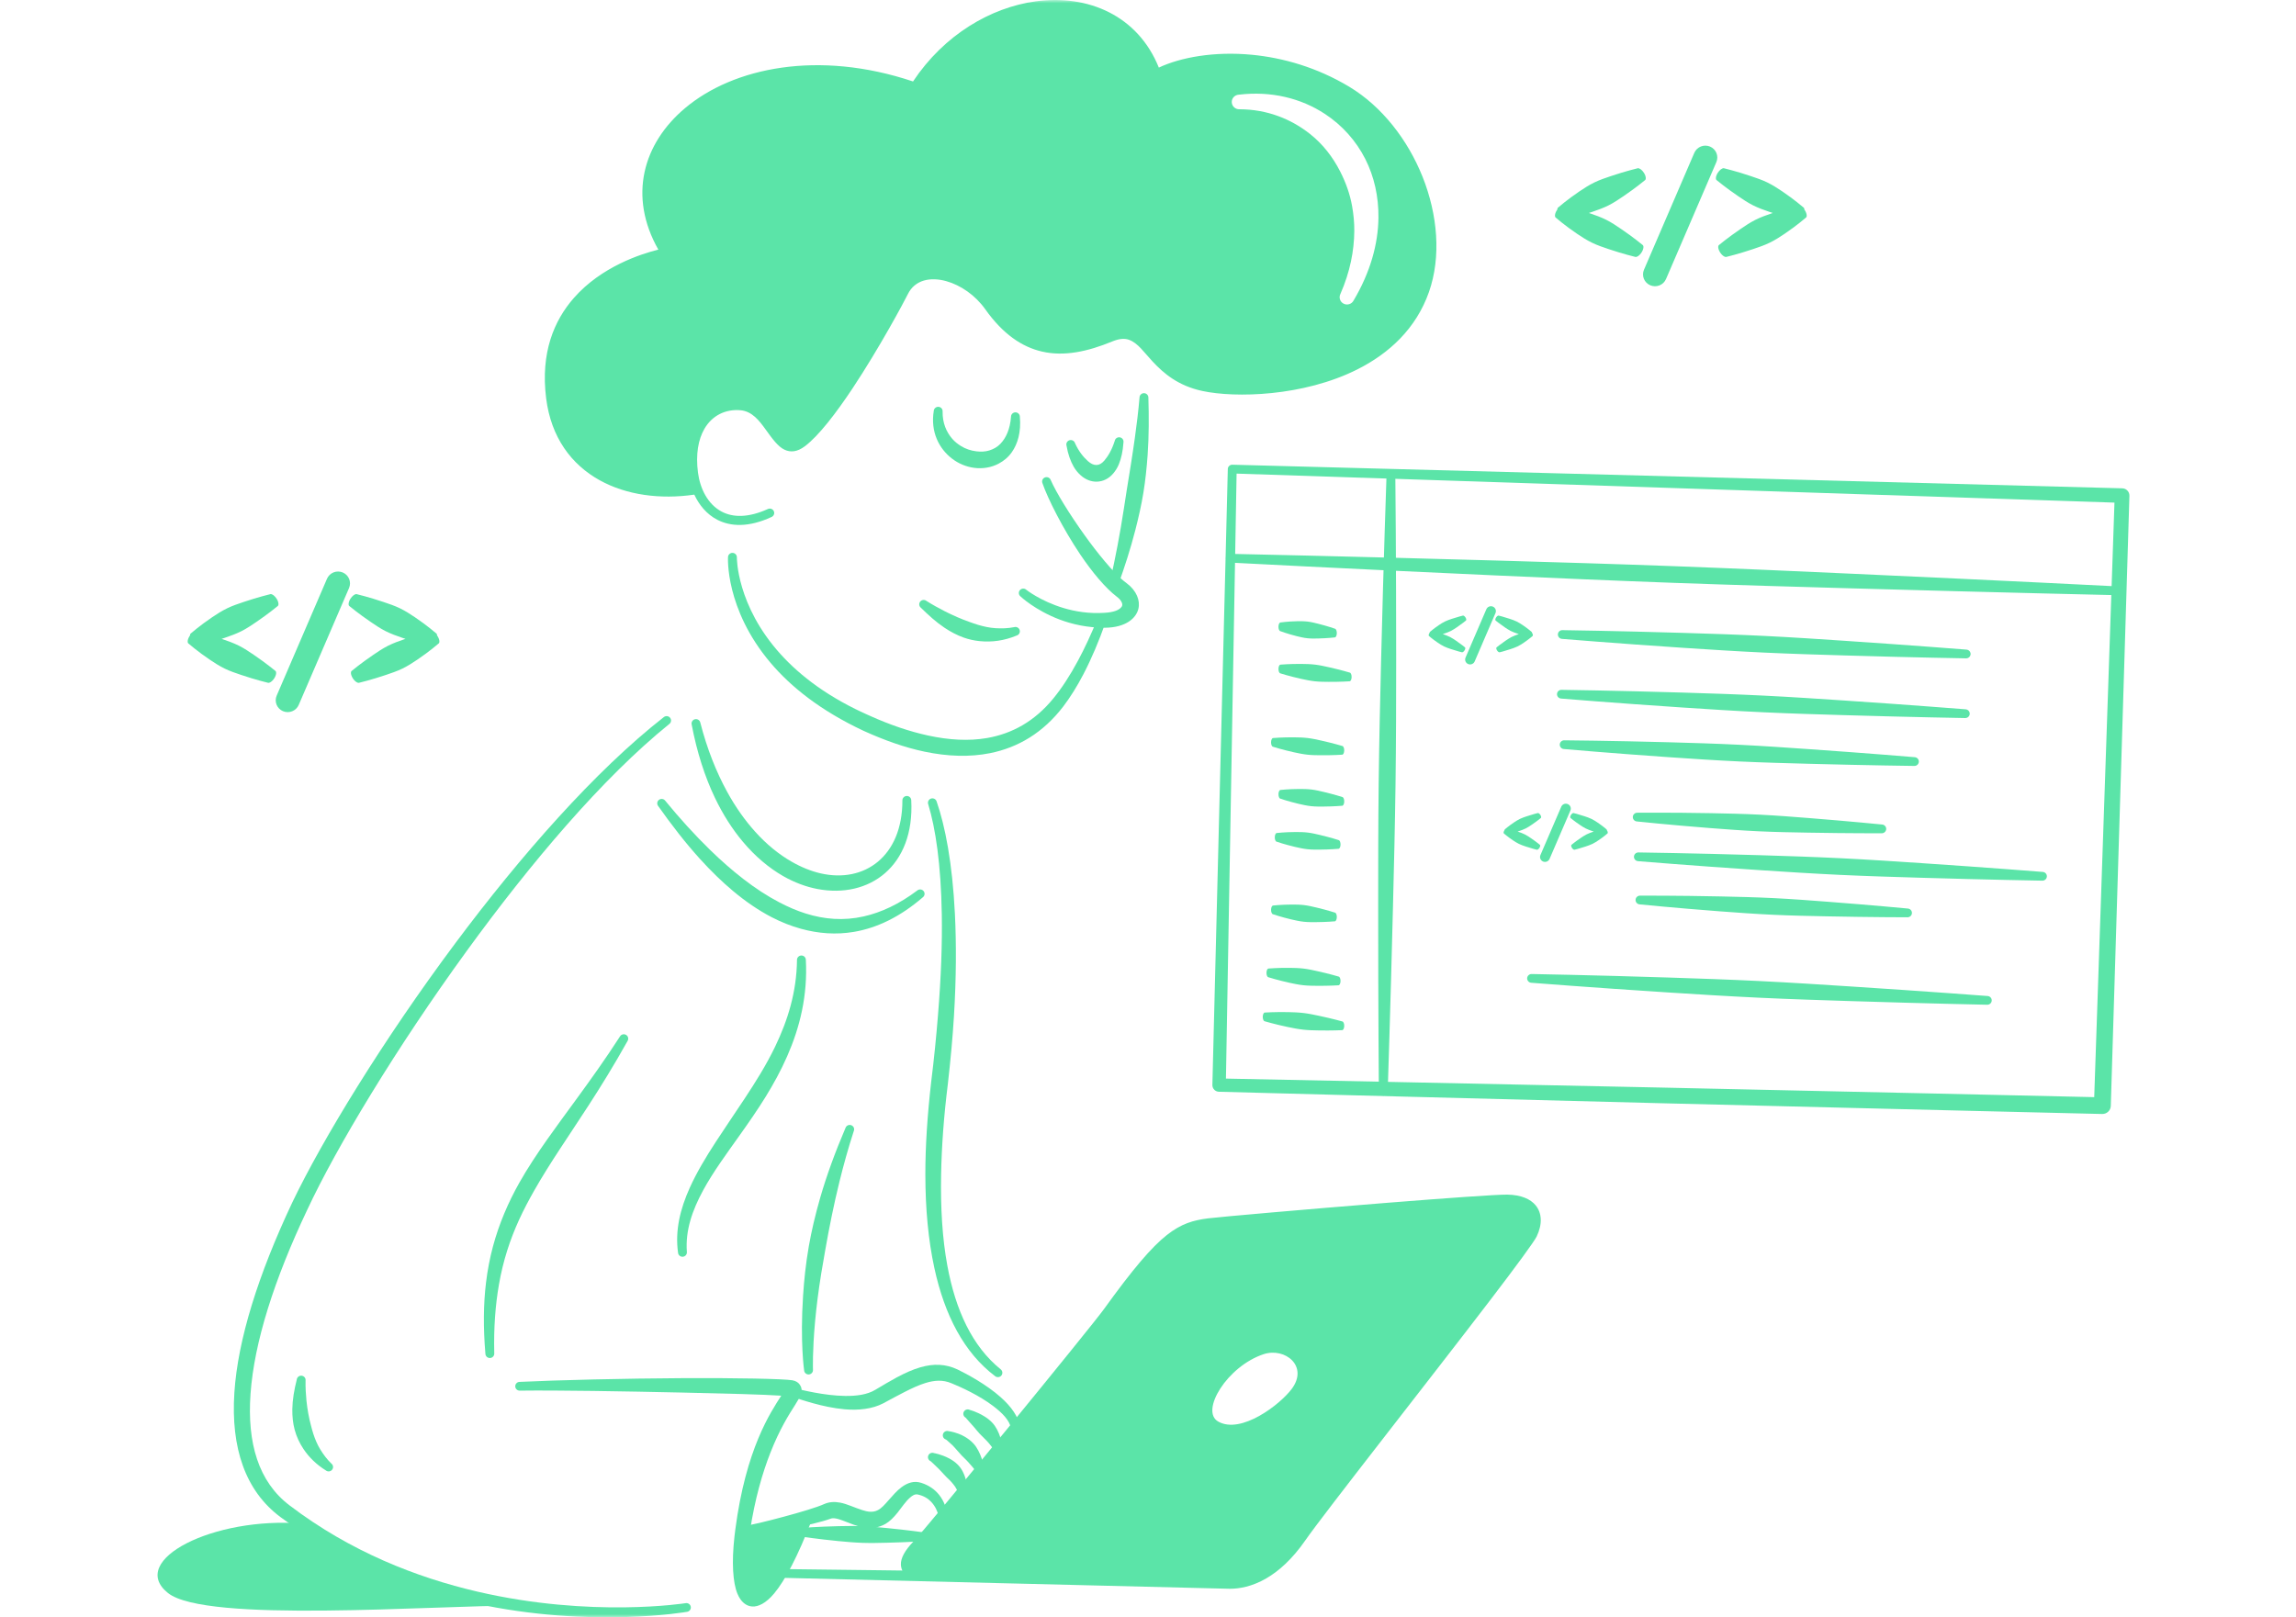 <svg width="352" height="248" viewBox="0 0 352 248" fill="none" xmlns="http://www.w3.org/2000/svg">
<g clip-path="url(#clip0_9238_16415)">
<mask id="mask0_9238_16415" style="mask-type:luminance" maskUnits="userSpaceOnUse" x="0" y="0" width="352" height="248">
<path d="M352 0H0V248H352V0Z" fill="white"/>
</mask>
<g mask="url(#mask0_9238_16415)">
<path fill-rule="evenodd" clip-rule="evenodd" d="M159.812 74.076C159.677 73.731 159.852 73.342 160.203 73.209C160.553 73.076 160.946 73.249 161.081 73.595C161.917 75.519 163.985 78.872 166.305 82.099C167.298 83.483 168.339 84.837 169.353 86.045C170.548 87.468 171.696 88.682 172.716 89.416C174.266 90.581 174.831 92.097 174.525 93.36C174.181 94.779 172.635 96.226 169.397 96.258C166.735 96.26 164.383 95.732 162.438 94.995C158.651 93.56 156.425 91.43 156.425 91.43C156.146 91.182 156.121 90.758 156.37 90.481C156.62 90.205 157.049 90.181 157.329 90.427C157.329 90.427 159.514 92.174 163.049 93.235C164.827 93.768 166.949 94.122 169.32 93.969C170.678 93.893 171.561 93.585 171.955 93.046C172.095 92.853 172.076 92.622 171.985 92.397C171.849 92.063 171.562 91.749 171.169 91.461C169.503 90.184 167.463 87.775 165.613 85.021C162.959 81.071 160.637 76.473 159.812 74.076Z" fill="#5BE4A8"/>
<path fill-rule="evenodd" clip-rule="evenodd" d="M174.701 60.944C174.71 60.574 175.021 60.28 175.396 60.289C175.771 60.298 176.067 60.606 176.059 60.976C176.147 63.868 176.149 66.802 175.945 69.742C175.808 71.69 175.608 73.637 175.294 75.557C174.977 77.498 174.538 79.405 174.059 81.278C173.314 84.186 172.405 86.98 171.445 89.651C171.338 90.006 170.959 90.208 170.6 90.102C170.241 89.997 170.036 89.623 170.144 89.267C170.585 87.441 170.966 85.563 171.334 83.639C171.688 81.785 172.004 79.897 172.303 77.984C172.444 77.082 172.577 76.176 172.723 75.267C172.942 73.913 173.169 72.557 173.38 71.196C173.591 69.834 173.802 68.475 173.989 67.112C174.274 65.043 174.531 62.991 174.701 60.944ZM168.247 94.887C168.378 94.54 168.769 94.363 169.12 94.493C169.471 94.622 169.65 95.009 169.519 95.356C168.484 98.298 167.342 100.993 166.116 103.351C165.128 105.248 164.081 106.924 163.001 108.341C159.921 112.356 156.105 114.619 151.798 115.486C148.676 116.114 145.286 116.003 141.735 115.257C138.718 114.624 135.586 113.514 132.385 112.059C125.744 108.947 121.208 105.267 118.134 101.636C111.121 93.352 111.612 85.423 111.612 85.423C111.626 85.052 111.941 84.763 112.315 84.777C112.69 84.791 112.983 85.103 112.969 85.474C112.969 85.474 112.885 92.819 119.676 100.316C122.698 103.652 127.072 107.021 133.433 109.791C136.463 111.153 139.431 112.163 142.276 112.781C145.476 113.476 148.52 113.66 151.35 113.164C155.18 112.493 158.611 110.602 161.453 107.14C162.773 105.543 164.05 103.569 165.269 101.301C166.311 99.359 167.312 97.206 168.247 94.887Z" fill="#5BE4A8"/>
<path fill-rule="evenodd" clip-rule="evenodd" d="M141.181 93.189C140.889 92.957 140.844 92.533 141.08 92.245C141.315 91.957 141.743 91.913 142.035 92.145C142.977 92.742 143.914 93.251 144.849 93.733C145.486 94.062 146.119 94.349 146.747 94.626C147.382 94.907 148.016 95.147 148.645 95.371C149.069 95.523 149.485 95.675 149.909 95.802C150.804 96.068 151.697 96.267 152.632 96.324C153.556 96.379 154.492 96.361 155.474 96.166C155.832 96.056 156.212 96.253 156.324 96.607C156.436 96.961 156.236 97.338 155.878 97.448C153.96 98.244 152.064 98.504 150.164 98.307C149.337 98.221 148.514 98.042 147.712 97.755C146.71 97.395 145.739 96.882 144.803 96.257C143.535 95.409 142.363 94.352 141.181 93.189Z" fill="#5BE4A8"/>
<path fill-rule="evenodd" clip-rule="evenodd" d="M163.51 68.342C163.401 67.987 163.604 67.612 163.962 67.505C164.322 67.397 164.701 67.598 164.81 67.952C165.373 69.206 166.092 70.084 166.786 70.706C167.233 71.105 167.669 71.316 168.111 71.302C168.53 71.288 168.925 71.073 169.311 70.619C169.886 69.944 170.462 68.987 170.902 67.599C170.972 67.235 171.327 66.994 171.695 67.062C172.063 67.131 172.306 67.483 172.237 67.847C172.148 69.209 171.893 70.291 171.546 71.156C171.316 71.731 171.015 72.186 170.701 72.565C169.987 73.426 169.09 73.819 168.209 73.856C167.341 73.892 166.426 73.571 165.638 72.846C165.269 72.506 164.909 72.093 164.611 71.571C164.123 70.716 163.73 69.649 163.51 68.342Z" fill="#5BE4A8"/>
<path fill-rule="evenodd" clip-rule="evenodd" d="M154.998 63.904C154.998 63.533 155.298 63.23 155.672 63.228C156.047 63.226 156.353 63.525 156.356 63.895C156.563 66.274 156.017 68.058 155.126 69.334C154.584 70.111 153.88 70.681 153.11 71.091C151.978 71.692 150.66 71.909 149.363 71.741C148.158 71.585 146.96 71.098 145.952 70.323C143.981 68.805 142.626 66.247 143.158 62.99C143.192 62.621 143.523 62.348 143.896 62.382C144.269 62.415 144.545 62.741 144.511 63.11C144.485 64.864 145.095 66.255 145.997 67.293C146.383 67.737 146.839 68.09 147.32 68.391C148.051 68.85 148.872 69.106 149.691 69.206C150.368 69.288 151.046 69.267 151.682 69.067C152.298 68.874 152.883 68.563 153.369 68.056C154.23 67.158 154.856 65.818 154.998 63.904Z" fill="#5BE4A8"/>
<path fill-rule="evenodd" clip-rule="evenodd" d="M106.444 75.847C101.197 76.61 96.03 75.907 91.947 73.646C87.615 71.246 84.482 67.1 83.727 61.056C82.855 54.075 84.944 49.149 87.978 45.69C92.188 40.886 98.275 38.933 100.93 38.276C96.293 30.101 98.563 22.006 105.047 16.561C112.435 10.357 125.457 7.626 139.978 12.491C144.748 5.315 151.907 1.147 158.765 0.207C166.811 -0.895 174.447 2.386 177.661 10.363C180.976 8.804 186.135 7.842 191.937 8.399C196.71 8.857 201.92 10.335 206.873 13.312C211.851 16.314 215.819 21.415 218.091 27.102C220.424 32.944 220.962 39.388 219.073 44.776C217.101 50.386 212.978 54.183 208.112 56.634C199.811 60.816 189.359 61.032 184.344 59.955C180.609 59.151 178.417 57.265 176.714 55.444C175.377 54.015 174.451 52.586 173.077 52.101C172.384 51.857 171.576 51.925 170.509 52.363C166.747 53.911 163.152 54.694 159.748 53.909C156.71 53.209 153.789 51.276 151.05 47.42C149.527 45.271 147.284 43.729 145.077 43.113C142.66 42.439 140.264 42.885 139.174 45.119C138.675 46.142 134.83 53.347 130.668 59.607C128.158 63.382 125.522 66.808 123.429 68.403C122.195 69.343 121.184 69.37 120.297 68.967C119.268 68.5 118.372 67.229 117.393 65.875C116.415 64.524 115.322 63.055 113.5 62.903C111.213 62.712 109.176 63.714 107.994 65.753C107.046 67.39 106.639 69.659 107.009 72.48C107.32 74.86 108.471 77.306 110.639 78.45C112.366 79.361 114.71 79.415 117.731 78.049C118.071 77.893 118.475 78.04 118.633 78.376C118.79 78.712 118.641 79.112 118.301 79.267C114.768 80.904 112.009 80.753 109.971 79.701C108.37 78.874 107.198 77.468 106.444 75.847ZM105.942 74.553C105.747 73.939 105.606 73.307 105.518 72.678C105.066 69.458 105.561 66.868 106.627 64.987C108.113 62.368 110.707 61.069 113.63 61.287C115.607 61.434 117.012 62.672 118.161 64.106C118.789 64.889 119.339 65.724 119.891 66.402C120.256 66.852 120.606 67.233 121.011 67.413C121.402 67.587 121.818 67.457 122.357 67.04C124.332 65.511 126.777 62.218 129.13 58.617C133.18 52.418 136.914 45.291 137.396 44.281C138.641 41.678 141.083 40.639 143.815 40.855C146.961 41.103 150.513 43.098 152.766 46.221C155.144 49.52 157.618 51.23 160.235 51.815C163.221 52.482 166.354 51.697 169.64 50.32C171.372 49.594 172.698 49.599 173.831 49.989C175.186 50.456 176.278 51.563 177.484 52.897C179.087 54.672 180.993 56.881 184.837 57.687C189.52 58.669 199.262 58.399 206.988 54.465C211.286 52.276 214.961 48.935 216.688 43.961C218.379 39.101 217.819 33.297 215.706 28.035C213.633 22.871 210.055 18.217 205.528 15.495C200.94 12.727 196.111 11.355 191.686 10.921C185.705 10.334 180.467 11.441 177.641 13.203C177.311 13.41 176.902 13.453 176.535 13.319C176.167 13.186 175.883 12.891 175.768 12.521C173.355 4.77 166.407 1.606 159.09 2.572C152.598 3.429 145.818 7.48 141.427 14.445C141.143 14.9 140.575 15.095 140.067 14.912C126.118 9.867 113.495 12.206 106.367 18.107C100.297 23.132 98.335 30.765 103.186 38.411C103.353 38.673 103.376 39.001 103.247 39.284C103.117 39.566 102.853 39.766 102.542 39.815C102.542 39.815 94.44 41.036 89.288 46.821C86.486 49.965 84.582 54.471 85.329 60.867C85.969 66.359 88.767 70.153 92.681 72.364C96.41 74.47 101.126 75.156 105.942 74.553Z" fill="#5BE4A8"/>
<path fill-rule="evenodd" clip-rule="evenodd" d="M106.918 75.095C96.319 76.806 85.915 72.458 84.527 60.962C82.242 42.037 102.397 38.905 102.397 38.905C91.307 21.564 113.418 4.169 140.456 13.852C150.361 -1.958 172.083 -3.423 176.969 12.154C182.123 8.927 194.867 7.58 206.2 14.405C215.818 20.195 221.419 34.239 217.88 44.37C212.797 58.918 192.212 60.44 184.59 58.821C175.954 56.988 176.291 48.762 170.074 51.343C163.433 54.101 157.359 54.441 151.908 46.821C148.209 41.652 140.669 39.766 138.285 44.701C137.503 46.32 128.362 63.522 122.892 67.722C119.104 70.632 118.414 62.48 113.564 62.096C108.993 61.736 105.312 65.561 106.263 72.58C106.378 73.43 106.596 74.286 106.918 75.095ZM190.039 16.753C194.275 16.77 197.936 18.242 200.846 20.548C202.795 22.093 204.333 24.066 205.479 26.324C206.305 27.953 206.957 29.714 207.294 31.628C207.509 32.851 207.64 34.119 207.628 35.438C207.6 38.467 206.975 41.71 205.503 45.063C205.22 45.614 205.441 46.288 205.998 46.569C206.555 46.848 207.236 46.629 207.52 46.079C210.089 41.748 211.281 37.421 211.33 33.39C211.368 30.139 210.669 27.069 209.331 24.414C207.897 21.572 205.739 19.187 203.123 17.469C199.453 15.058 194.876 13.922 189.907 14.519C189.284 14.555 188.807 15.085 188.843 15.701C188.88 16.317 189.416 16.789 190.039 16.753Z" fill="#5BE4A8"/>
<path fill-rule="evenodd" clip-rule="evenodd" d="M106.037 111.086C105.957 110.723 106.188 110.364 106.555 110.285C106.92 110.206 107.283 110.434 107.363 110.797C108.413 114.895 109.832 118.399 111.458 121.376C112.759 123.759 114.208 125.782 115.732 127.485C117.529 129.495 119.443 131.029 121.371 132.133C122.858 132.985 124.345 133.583 125.803 133.919C132.491 135.457 138.357 131.352 138.346 122.742C138.336 122.372 138.632 122.063 139.007 122.053C139.381 122.043 139.694 122.335 139.704 122.706C140.246 132.854 133.241 137.844 125.286 136.311C123.574 135.982 121.81 135.333 120.077 134.344C117.925 133.115 115.809 131.359 113.877 129.056C112.301 127.18 110.848 124.934 109.593 122.309C108.076 119.132 106.856 115.398 106.037 111.086Z" fill="#5BE4A8"/>
<path fill-rule="evenodd" clip-rule="evenodd" d="M100.897 123.582C100.672 123.286 100.732 122.865 101.032 122.642C101.332 122.42 101.757 122.48 101.982 122.775C104.198 125.484 106.507 128.026 108.863 130.324C110.528 131.949 112.223 133.436 113.936 134.763C115.766 136.183 117.624 137.399 119.502 138.378C120.828 139.069 122.16 139.649 123.512 140.074C126.398 140.981 129.352 141.213 132.396 140.527C135.084 139.922 137.833 138.65 140.637 136.538C140.927 136.303 141.356 136.346 141.593 136.633C141.83 136.92 141.787 137.343 141.496 137.577C137.965 140.623 134.42 142.298 130.911 142.892C128.182 143.354 125.47 143.153 122.804 142.419C121.284 141.999 119.776 141.405 118.299 140.638C116.278 139.59 114.305 138.23 112.394 136.636C110.66 135.19 108.979 133.544 107.351 131.75C105.095 129.265 102.953 126.496 100.897 123.582Z" fill="#5BE4A8"/>
<path fill-rule="evenodd" clip-rule="evenodd" d="M122.187 147.201C122.18 146.831 122.477 146.524 122.852 146.516C123.227 146.509 123.537 146.803 123.544 147.173C123.838 152.652 122.632 157.525 120.679 161.973C119.723 164.151 118.588 166.224 117.361 168.208C116.116 170.22 114.779 172.139 113.46 173.997C111.365 176.946 109.314 179.727 107.796 182.526C106.125 185.608 105.059 188.675 105.304 191.967C105.344 192.335 105.073 192.666 104.701 192.705C104.327 192.744 103.993 192.476 103.954 192.108C103.474 188.691 104.268 185.4 105.766 182.089C106.813 179.777 108.201 177.454 109.745 175.084C111.135 172.948 112.635 170.763 114.124 168.51C115.808 165.963 117.469 163.327 118.833 160.492C120.747 156.514 122.13 152.176 122.187 147.201Z" fill="#5BE4A8"/>
<path fill-rule="evenodd" clip-rule="evenodd" d="M129.633 172.932C129.764 172.586 130.155 172.409 130.506 172.539C130.858 172.668 131.037 173.055 130.905 173.402C130.027 176.083 129.318 178.685 128.7 181.183C128.253 182.989 127.869 184.739 127.519 186.425C127.137 188.261 126.813 190.021 126.518 191.693C126.302 192.917 126.093 194.091 125.912 195.215C125.461 198.017 125.154 200.501 124.962 202.606C124.537 207.269 124.636 210.027 124.636 210.027C124.67 210.396 124.394 210.722 124.02 210.756C123.647 210.788 123.317 210.515 123.283 210.146C123.283 210.146 122.649 205.796 123.119 198.688C123.269 196.42 123.514 193.87 123.998 191.106C124.408 188.768 124.991 186.28 125.741 183.676C126.723 180.262 128.036 176.673 129.633 172.932Z" fill="#5BE4A8"/>
<path fill-rule="evenodd" clip-rule="evenodd" d="M95.051 158.923C95.242 158.604 95.659 158.499 95.982 158.688C96.304 158.877 96.41 159.289 96.219 159.607C94.144 163.326 92.117 166.599 90.171 169.6C88.686 171.889 87.261 174.02 85.915 176.074C84.458 178.294 83.109 180.427 81.889 182.577C81.056 184.047 80.274 185.521 79.577 187.048C78.198 190.071 77.131 193.287 76.488 197.001C75.949 200.115 75.68 203.565 75.775 207.53C75.795 207.899 75.507 208.216 75.133 208.236C74.759 208.256 74.439 207.971 74.418 207.601C74.075 203.525 74.117 199.953 74.506 196.717C74.98 192.765 75.953 189.315 77.305 186.078C77.984 184.451 78.76 182.876 79.635 181.33C80.883 179.12 82.319 176.959 83.885 174.728C85.3 172.714 86.832 170.65 88.443 168.439C90.531 165.571 92.765 162.475 95.051 158.923Z" fill="#5BE4A8"/>
<path fill-rule="evenodd" clip-rule="evenodd" d="M45.501 211.526C45.551 211.159 45.894 210.902 46.265 210.951C46.637 211.002 46.897 211.34 46.846 211.707C46.822 212.792 46.89 213.802 46.983 214.78C47.049 215.465 47.153 216.115 47.264 216.749C47.377 217.404 47.526 218.028 47.687 218.634C47.797 219.05 47.901 219.458 48.032 219.855C48.312 220.71 48.648 221.516 49.112 222.27C49.585 223.036 50.117 223.761 50.802 224.421C51.097 224.65 51.149 225.073 50.918 225.364C50.687 225.656 50.26 225.707 49.965 225.478C48.537 224.588 47.393 223.492 46.514 222.169C45.926 221.284 45.46 220.301 45.172 219.225C44.91 218.243 44.8 217.184 44.817 216.077C44.839 214.636 45.098 213.134 45.501 211.526Z" fill="#5BE4A8"/>
<path fill-rule="evenodd" clip-rule="evenodd" d="M119.774 214.014C117.117 213.829 111.246 213.678 104.616 213.533C95.724 213.339 85.487 213.163 79.692 213.239C79.318 213.251 79.004 212.959 78.993 212.589C78.98 212.219 79.275 211.908 79.65 211.897C85.454 211.619 95.718 211.37 104.636 211.324C112.929 211.281 120.065 211.424 121.468 211.648C122.068 211.747 122.406 212.029 122.612 212.317C122.858 212.659 122.997 213.121 122.807 213.751C122.696 214.121 122.368 214.694 121.853 215.5C120.972 216.877 119.514 219.16 118.086 222.815C116.913 225.82 115.745 229.74 114.966 234.854L114.82 235.846C114.397 238.815 114.352 241.195 114.67 242.798C114.786 243.39 114.937 243.862 115.163 244.183C115.258 244.319 115.345 244.439 115.483 244.452C115.667 244.469 115.867 244.388 116.097 244.249C116.468 244.025 116.872 243.669 117.311 243.179C118.937 241.363 120.941 237.894 123.247 232.432C123.385 232.088 123.781 231.919 124.129 232.055C124.477 232.192 124.648 232.583 124.509 232.927C122.307 238.709 120.315 242.386 118.685 244.34C117.418 245.859 116.228 246.395 115.331 246.339C114.405 246.281 113.58 245.654 113.05 244.364C112.36 242.687 112.148 239.631 112.605 235.57L112.73 234.545C113.533 228.396 114.882 223.869 116.252 220.573C117.616 217.29 118.986 215.246 119.774 214.014ZM121.027 214.139C121.027 214.139 121.034 214.141 121.036 214.141L121.027 214.139Z" fill="#5BE4A8"/>
<path fill-rule="evenodd" clip-rule="evenodd" d="M101.775 109.956C102.067 109.724 102.495 109.77 102.729 110.059C102.965 110.348 102.918 110.77 102.626 111.002C92.366 119.287 81.305 132.399 71.552 145.82C60.773 160.653 51.601 175.873 47.098 185.522C42.048 196.176 38.973 205.808 38.409 213.72C37.871 221.269 39.621 227.214 44.391 230.834C53.719 237.937 63.896 241.897 73.197 244.059C90.695 248.127 105.12 245.827 105.12 245.827C105.489 245.765 105.84 246.011 105.903 246.377C105.966 246.742 105.717 247.088 105.347 247.151C105.347 247.151 90.678 249.748 72.784 245.854C63.193 243.768 52.69 239.81 43.007 232.634C37.614 228.623 35.379 222.03 35.931 213.555C36.462 205.394 39.599 195.448 44.778 184.45C49.416 174.751 58.764 159.426 69.838 144.588C79.856 131.166 91.286 118.151 101.775 109.956Z" fill="#5BE4A8"/>
<path fill-rule="evenodd" clip-rule="evenodd" d="M79.671 246.198C66.037 246.17 31.502 248.918 25.731 244.255C19.516 239.234 32.795 232.504 46.342 233.624C57.435 241.177 69.424 244.683 79.671 246.198Z" fill="#5BE4A8"/>
<path fill-rule="evenodd" clip-rule="evenodd" d="M138.342 240.822C138.197 240.526 138.123 240.214 138.115 239.89C138.087 238.922 138.724 237.737 140.023 236.394C141.162 235.217 147.979 226.972 154.754 218.695C161.533 210.412 168.269 202.096 169.216 200.78C173.695 194.566 176.538 191.235 178.889 189.379C181.108 187.629 182.93 187.11 185.216 186.82C186.95 186.602 200.654 185.397 212.667 184.437C221.557 183.727 229.525 183.156 231.08 183.18C233.254 183.216 234.651 183.89 235.418 184.81C236.382 185.969 236.514 187.66 235.587 189.603C235.225 190.36 232.459 194.132 228.561 199.233C219.084 211.639 202.891 232.187 200.133 236.179C198.089 239.126 196.021 240.932 194.139 242.023C191.938 243.299 189.969 243.627 188.517 243.62L119.759 241.936C119.384 241.931 119.083 241.627 119.087 241.256C119.095 240.886 119.399 240.589 119.774 240.593L138.342 240.822ZM140.172 240.845L188.517 241.441C189.897 241.435 191.848 241.017 193.997 239.434C195.359 238.432 196.786 236.973 198.206 234.886C200.949 230.869 217.032 210.16 226.502 197.699C230.218 192.81 232.913 189.237 233.26 188.513C233.67 187.662 233.857 186.926 233.436 186.415C233.023 185.916 232.208 185.721 231.032 185.697C229.497 185.664 221.633 186.199 212.854 186.838C200.88 187.71 187.216 188.784 185.485 188.987C183.099 189.265 181.315 189.852 178.718 192.348C176.719 194.271 174.277 197.254 170.832 201.931C169.725 203.431 160.899 214.058 153.113 223.309C147.29 230.229 142.047 236.379 141.055 237.381C140.089 238.354 139.493 239.15 139.504 239.861C139.511 240.246 139.744 240.557 140.172 240.845Z" fill="#5BE4A8"/>
<path fill-rule="evenodd" clip-rule="evenodd" d="M140.194 241.641C138.131 240.551 138.477 238.993 140.539 236.887C142.837 234.54 168.11 203.981 170.024 201.355C178.34 189.942 180.883 188.447 185.35 187.903C188.359 187.538 227.413 184.37 231.056 184.439C234.698 184.507 235.66 186.476 234.424 189.058C233.187 191.64 203.025 229.92 199.17 235.533C195.126 241.42 190.99 242.531 188.517 242.531C186.908 242.531 159.913 242.014 140.194 241.641ZM193.736 207.646C188.128 209.494 183.961 216.376 186.753 217.973C190.262 219.981 196.231 215.379 198.024 212.991C200.664 209.477 196.997 206.571 193.736 207.646Z" fill="#5BE4A8"/>
<path fill-rule="evenodd" clip-rule="evenodd" d="M113.885 235.371C113.511 235.392 113.191 235.108 113.17 234.738C113.149 234.368 113.436 234.051 113.81 234.031C114.961 233.913 117.576 233.269 120.199 232.562C122.72 231.883 125.236 231.14 126.378 230.621C127.149 230.284 127.963 230.253 128.808 230.412C129.882 230.616 131.025 231.188 132.195 231.556C132.969 231.8 133.767 231.981 134.586 231.562C135.151 231.279 135.659 230.689 136.189 230.086C136.841 229.346 137.5 228.574 138.207 228.051C139.13 227.366 140.118 227.025 141.222 227.372C142.455 227.763 143.355 228.433 143.977 229.219C144.759 230.208 145.122 231.337 145.201 232.185C145.254 232.551 144.994 232.891 144.623 232.943C144.252 232.994 143.909 232.739 143.856 232.371C143.737 231.752 143.384 230.946 142.739 230.269C142.261 229.767 141.599 229.364 140.726 229.17C140.251 229.062 139.88 229.325 139.515 229.643C138.829 230.24 138.239 231.149 137.614 231.935C137.029 232.67 136.403 233.299 135.75 233.675C134.64 234.305 133.526 234.397 132.431 234.22C131.369 234.049 130.329 233.583 129.337 233.208C128.929 233.054 128.535 232.91 128.148 232.844C127.868 232.797 127.595 232.774 127.331 232.876C126.084 233.342 123.374 233.996 120.645 234.494C117.866 235.002 115.087 235.364 113.885 235.371Z" fill="#5BE4A8"/>
<path fill-rule="evenodd" clip-rule="evenodd" d="M113.848 234.7C115.545 234.607 120.433 233.604 123.878 232.68C116.722 250.509 112.176 247.763 113.713 235.709C113.757 235.368 113.801 235.032 113.848 234.7Z" fill="#5BE4A8"/>
<path fill-rule="evenodd" clip-rule="evenodd" d="M142.679 224.058C142.334 223.913 142.173 223.519 142.32 223.178C142.467 222.837 142.867 222.678 143.211 222.823C143.211 222.823 144.277 222.978 145.536 223.643C146.001 223.889 146.475 224.218 146.884 224.643C147.182 224.952 147.435 225.314 147.63 225.711C148.075 226.618 148.327 227.603 148.173 228.707C148.195 229.077 147.91 229.395 147.536 229.417C147.161 229.44 146.84 229.157 146.818 228.788C146.645 228.153 146.248 227.708 145.861 227.247C145.641 226.984 145.382 226.775 145.147 226.54C144.982 226.375 144.827 226.204 144.673 226.041C144.405 225.758 144.171 225.482 143.928 225.243C143.207 224.527 142.679 224.058 142.679 224.058Z" fill="#5BE4A8"/>
<path fill-rule="evenodd" clip-rule="evenodd" d="M145.029 220.737C144.669 220.632 144.463 220.258 144.569 219.903C144.675 219.548 145.052 219.344 145.412 219.449C145.412 219.449 146.005 219.503 146.969 219.855C147.265 219.963 147.572 220.107 147.911 220.304C148.355 220.563 148.83 220.903 149.261 221.374C149.533 221.671 149.775 222.025 149.985 222.427C150.393 223.203 150.695 224.088 150.907 225.167C151.048 225.511 150.878 225.902 150.531 226.04C150.184 226.179 149.788 226.012 149.648 225.669C149.296 225.146 148.916 224.749 148.563 224.338C148.175 223.887 147.773 223.541 147.431 223.181C147.172 222.907 146.956 222.635 146.738 222.399C146.463 222.101 146.249 221.827 146.021 221.61C145.413 221.03 145.029 220.737 145.029 220.737Z" fill="#5BE4A8"/>
<path fill-rule="evenodd" clip-rule="evenodd" d="M148.038 217.378C147.709 217.199 147.588 216.791 147.768 216.466C147.948 216.141 148.361 216.022 148.689 216.2C148.689 216.2 149.681 216.431 150.898 217.174C151.326 217.435 151.767 217.766 152.155 218.188C152.428 218.485 152.663 218.828 152.858 219.202C153.304 220.054 153.595 220.968 153.651 221.986C153.745 222.345 153.526 222.711 153.163 222.804C152.8 222.896 152.43 222.68 152.337 222.321C152.131 221.92 151.853 221.608 151.578 221.268C151.358 220.997 151.108 220.777 150.874 220.531C150.635 220.278 150.38 220.054 150.158 219.811C149.854 219.48 149.6 219.146 149.344 218.853C148.574 217.97 148.038 217.378 148.038 217.378Z" fill="#5BE4A8"/>
<path fill-rule="evenodd" clip-rule="evenodd" d="M121.362 214.155C120.999 214.059 120.784 213.691 120.88 213.333C120.978 212.975 121.351 212.762 121.713 212.858C123 213.139 126.342 214.009 129.581 214.05C131.283 214.072 132.955 213.868 134.212 213.1C135.384 212.406 136.457 211.757 137.471 211.216C138.771 210.522 139.973 209.982 141.116 209.655C143.116 209.083 144.951 209.12 146.818 210.001C148.345 210.745 151.236 212.309 153.402 214.234C154.998 215.651 156.198 217.257 156.346 218.837C156.396 219.204 156.136 219.543 155.764 219.593C155.392 219.643 155.05 219.385 155 219.018C154.772 217.765 153.624 216.629 152.259 215.594C150.109 213.964 147.328 212.693 145.862 212.102C144.525 211.544 143.248 211.643 141.854 212.076C140.86 212.384 139.816 212.866 138.667 213.453C137.668 213.964 136.589 214.541 135.421 215.178C133.762 216.052 131.633 216.287 129.476 216.098C126.091 215.8 122.68 214.566 121.362 214.155Z" fill="#5BE4A8"/>
<path fill-rule="evenodd" clip-rule="evenodd" d="M142.298 123.297C142.183 122.944 142.379 122.566 142.736 122.451C143.093 122.337 143.475 122.532 143.591 122.884C144.894 126.634 146.009 132.297 146.398 140.145C146.621 144.639 146.615 149.852 146.25 155.83C146.053 159.07 145.733 162.534 145.314 166.231C144.703 171.115 144.358 175.79 144.28 180.177C144.19 185.215 144.464 189.869 145.229 194.025C146.499 200.936 149.069 206.455 153.415 209.971C153.709 210.201 153.759 210.624 153.527 210.915C153.294 211.205 152.867 211.255 152.573 211.026C147.826 207.452 144.822 201.711 143.242 194.414C142.318 190.152 141.875 185.356 141.866 180.157C141.859 175.686 142.19 170.917 142.755 165.934C143.213 162.283 143.545 158.86 143.804 155.66C144.282 149.775 144.461 144.644 144.387 140.209C144.261 132.552 143.43 126.995 142.298 123.297Z" fill="#5BE4A8"/>
<path fill-rule="evenodd" clip-rule="evenodd" d="M188.935 71.258L325.368 74.878C325.667 74.887 325.951 75.013 326.156 75.229C326.361 75.445 326.471 75.732 326.461 76.029L323.606 169.581C323.584 170.283 322.993 170.834 322.283 170.818C322.283 170.818 288.431 170.018 254.579 169.165C220.728 168.312 186.877 167.407 186.877 167.407C186.309 167.394 185.86 166.929 185.871 166.367L188.236 71.915C188.236 71.736 188.317 71.566 188.448 71.442C188.579 71.319 188.754 71.252 188.935 71.258ZM189.582 72.623L187.95 165.391C193.844 165.508 224.24 166.116 254.636 166.764C284.616 167.405 314.595 168.086 321.065 168.234L324.169 77.07L189.582 72.623Z" fill="#5BE4A8"/>
<path fill-rule="evenodd" clip-rule="evenodd" d="M188.599 86.268C188.224 86.254 187.931 85.942 187.946 85.572C187.96 85.202 188.274 84.912 188.649 84.926C188.649 84.926 206.635 85.302 229.538 85.954C238.159 86.201 247.477 86.476 256.791 86.822C266.107 87.168 275.418 87.591 284.033 87.98C306.922 89.013 324.888 89.93 324.888 89.93C325.262 89.944 325.555 90.256 325.541 90.626C325.528 90.996 325.212 91.285 324.837 91.272C324.837 91.272 306.852 90.869 283.949 90.219C275.328 89.975 266.011 89.714 256.695 89.376C247.38 89.038 238.068 88.629 229.453 88.242C206.563 87.212 188.599 86.268 188.599 86.268Z" fill="#5BE4A8"/>
<path fill-rule="evenodd" clip-rule="evenodd" d="M212.562 73.085C212.569 72.714 212.875 72.417 213.25 72.422C213.624 72.426 213.925 72.731 213.92 73.101C213.92 73.101 214.053 85.535 214.048 101.375C214.048 107.336 214.033 113.779 213.949 120.221C213.865 126.664 213.703 133.105 213.556 139.064C213.165 154.899 212.75 167.327 212.75 167.327C212.743 167.697 212.438 167.994 212.063 167.989C211.688 167.985 211.388 167.681 211.393 167.31C211.393 167.31 211.287 154.876 211.289 139.037C211.289 133.076 211.289 126.632 211.364 120.19C211.441 113.747 211.588 107.306 211.734 101.347C212.121 85.512 212.562 73.085 212.562 73.085Z" fill="#5BE4A8"/>
<path fill-rule="evenodd" clip-rule="evenodd" d="M196.302 96.785C196.127 96.765 195.992 96.449 196.001 96.079C196.011 95.709 196.161 95.424 196.337 95.445C196.337 95.445 197.432 95.287 198.842 95.259C199.369 95.249 199.939 95.248 200.508 95.317C201.077 95.387 201.642 95.532 202.165 95.665C203.564 96.019 204.647 96.4 204.647 96.4C204.823 96.421 204.958 96.737 204.948 97.107C204.939 97.477 204.788 97.761 204.613 97.741C204.613 97.741 203.517 97.871 202.108 97.903C201.581 97.915 201.011 97.93 200.442 97.869C199.873 97.807 199.307 97.675 198.783 97.544C197.383 97.194 196.302 96.785 196.302 96.785Z" fill="#5BE4A8"/>
<path fill-rule="evenodd" clip-rule="evenodd" d="M196.302 103.254C196.126 103.233 195.992 102.917 196.001 102.547C196.011 102.177 196.161 101.893 196.337 101.913C196.337 101.913 197.733 101.79 199.523 101.806C200.194 101.812 200.919 101.829 201.643 101.916C202.367 102.004 203.088 102.167 203.755 102.317C205.534 102.713 206.918 103.13 206.918 103.13C207.093 103.15 207.228 103.466 207.218 103.836C207.209 104.206 207.059 104.491 206.883 104.47C206.883 104.47 205.486 104.566 203.697 104.554C203.026 104.549 202.301 104.547 201.577 104.468C200.853 104.388 200.131 104.238 199.464 104.091C197.684 103.697 196.302 103.254 196.302 103.254Z" fill="#5BE4A8"/>
<path fill-rule="evenodd" clip-rule="evenodd" d="M195.166 114.508C194.991 114.488 194.856 114.171 194.866 113.801C194.875 113.432 195.025 113.148 195.201 113.167C195.201 113.167 196.598 113.044 198.388 113.06C199.059 113.066 199.783 113.083 200.507 113.17C201.231 113.258 201.952 113.421 202.619 113.571C204.398 113.968 205.782 114.384 205.782 114.384C205.958 114.404 206.092 114.721 206.082 115.091C206.073 115.461 205.923 115.745 205.747 115.725C205.747 115.725 204.35 115.821 202.561 115.808C201.89 115.804 201.166 115.802 200.441 115.722C199.717 115.643 198.996 115.493 198.328 115.345C196.549 114.952 195.166 114.508 195.166 114.508Z" fill="#5BE4A8"/>
<path fill-rule="evenodd" clip-rule="evenodd" d="M196.304 122.468C196.129 122.448 195.994 122.131 196.003 121.761C196.013 121.392 196.163 121.107 196.339 121.127C196.339 121.127 197.585 120.987 199.185 120.981C199.784 120.979 200.431 120.987 201.077 121.065C201.724 121.144 202.367 121.298 202.962 121.44C204.551 121.814 205.785 122.213 205.785 122.213C205.96 122.234 206.094 122.55 206.085 122.92C206.075 123.29 205.925 123.574 205.75 123.554C205.75 123.554 204.503 123.667 202.904 123.677C202.305 123.681 201.658 123.687 201.011 123.617C200.365 123.546 199.721 123.405 199.125 123.266C197.536 122.894 196.304 122.468 196.304 122.468Z" fill="#5BE4A8"/>
<path fill-rule="evenodd" clip-rule="evenodd" d="M195.737 129.069C195.562 129.049 195.427 128.732 195.436 128.363C195.446 127.993 195.596 127.708 195.771 127.729C195.771 127.729 197.018 127.588 198.617 127.582C199.216 127.58 199.864 127.588 200.51 127.666C201.157 127.745 201.799 127.899 202.395 128.041C203.984 128.416 205.217 128.815 205.217 128.815C205.393 128.835 205.527 129.151 205.518 129.521C205.508 129.891 205.358 130.176 205.182 130.155C205.182 130.155 203.935 130.268 202.337 130.278C201.738 130.282 201.091 130.288 200.444 130.218C199.798 130.148 199.154 130.006 198.558 129.867C196.969 129.495 195.737 129.069 195.737 129.069Z" fill="#5BE4A8"/>
<path fill-rule="evenodd" clip-rule="evenodd" d="M195.168 140.19C194.993 140.17 194.858 139.853 194.868 139.483C194.878 139.113 195.027 138.829 195.203 138.849C195.203 138.849 196.449 138.709 198.049 138.703C198.648 138.701 199.295 138.709 199.942 138.787C200.588 138.866 201.231 139.02 201.827 139.161C203.415 139.536 204.649 139.935 204.649 139.935C204.824 139.956 204.959 140.272 204.949 140.642C204.939 141.012 204.79 141.296 204.614 141.276C204.614 141.276 203.367 141.389 201.769 141.399C201.17 141.403 200.522 141.409 199.875 141.339C199.229 141.268 198.585 141.127 197.99 140.988C196.4 140.615 195.168 140.19 195.168 140.19Z" fill="#5BE4A8"/>
<path fill-rule="evenodd" clip-rule="evenodd" d="M194.464 149.852C194.289 149.832 194.154 149.515 194.164 149.145C194.173 148.775 194.323 148.491 194.498 148.511C194.498 148.511 195.914 148.39 197.727 148.408C198.406 148.416 199.14 148.434 199.873 148.522C200.607 148.611 201.337 148.775 202.013 148.926C203.815 149.325 205.217 149.743 205.217 149.743C205.393 149.763 205.527 150.081 205.518 150.451C205.508 150.82 205.358 151.104 205.182 151.084C205.182 151.084 203.767 151.178 201.955 151.163C201.276 151.157 200.542 151.154 199.808 151.074C199.074 150.993 198.343 150.842 197.667 150.693C195.865 150.297 194.464 149.852 194.464 149.852Z" fill="#5BE4A8"/>
<path fill-rule="evenodd" clip-rule="evenodd" d="M193.895 156.602C193.72 156.581 193.584 156.265 193.594 155.895C193.604 155.524 193.754 155.241 193.93 155.261C193.93 155.261 195.495 155.157 197.498 155.197C198.25 155.213 199.061 155.24 199.872 155.337C200.683 155.434 201.491 155.608 202.239 155.767C204.231 156.188 205.784 156.624 205.784 156.624C205.959 156.644 206.094 156.961 206.084 157.331C206.074 157.701 205.924 157.985 205.749 157.964C205.749 157.964 204.183 158.041 202.181 158.004C201.429 157.99 200.618 157.978 199.807 157.888C198.996 157.799 198.187 157.639 197.439 157.482C195.446 157.064 193.895 156.602 193.895 156.602Z" fill="#5BE4A8"/>
<path fill-rule="evenodd" clip-rule="evenodd" d="M239.486 97.967C239.112 97.949 238.823 97.633 238.841 97.263C238.859 96.894 239.178 96.607 239.552 96.626C239.552 96.626 247.731 96.735 258.151 97.049C262.07 97.166 266.307 97.304 270.54 97.512C274.775 97.72 279.003 98.006 282.916 98.267C293.316 98.96 301.469 99.611 301.469 99.611C301.844 99.629 302.132 99.944 302.114 100.314C302.096 100.685 301.777 100.97 301.403 100.952C301.403 100.952 293.225 100.815 282.805 100.505C278.886 100.388 274.649 100.266 270.414 100.065C266.181 99.865 261.951 99.594 258.038 99.335C247.637 98.644 239.486 97.967 239.486 97.967Z" fill="#5BE4A8"/>
<path fill-rule="evenodd" clip-rule="evenodd" d="M239.35 107.118C238.976 107.101 238.687 106.785 238.705 106.415C238.723 106.045 239.042 105.759 239.416 105.778C239.416 105.778 247.596 105.887 258.015 106.2C261.935 106.318 266.17 106.456 270.404 106.664C274.639 106.872 278.867 107.158 282.78 107.418C293.18 108.112 301.334 108.763 301.334 108.763C301.708 108.781 301.997 109.096 301.978 109.466C301.96 109.836 301.641 110.122 301.267 110.104C301.267 110.104 293.089 109.967 282.67 109.657C278.75 109.54 274.513 109.417 270.278 109.217C266.045 109.017 261.814 108.746 257.902 108.486C247.501 107.796 239.35 107.118 239.35 107.118Z" fill="#5BE4A8"/>
<path fill-rule="evenodd" clip-rule="evenodd" d="M239.772 114.857C239.398 114.839 239.109 114.524 239.127 114.154C239.146 113.784 239.464 113.498 239.839 113.517C239.839 113.517 246.932 113.574 255.971 113.821C259.37 113.913 263.044 114.024 266.715 114.205C270.388 114.386 274.054 114.644 277.447 114.88C286.466 115.507 293.534 116.105 293.534 116.105C293.908 116.124 294.197 116.438 294.178 116.808C294.16 117.179 293.842 117.464 293.467 117.447C293.467 117.447 286.374 117.362 277.336 117.118C273.937 117.026 270.262 116.931 266.59 116.758C262.918 116.584 259.25 116.341 255.857 116.106C246.838 115.483 239.772 114.857 239.772 114.857Z" fill="#5BE4A8"/>
<path fill-rule="evenodd" clip-rule="evenodd" d="M250.972 125.963C250.598 125.945 250.309 125.63 250.327 125.26C250.345 124.89 250.664 124.604 251.039 124.622C251.039 124.622 255.991 124.576 262.309 124.691C264.684 124.735 267.249 124.792 269.813 124.92C272.378 125.048 274.936 125.252 277.304 125.438C283.602 125.935 288.529 126.429 288.529 126.429C288.903 126.447 289.193 126.762 289.174 127.132C289.155 127.503 288.837 127.789 288.463 127.771C288.463 127.771 283.51 127.789 277.193 127.676C274.818 127.634 272.252 127.592 269.687 127.472C267.123 127.352 264.564 127.163 262.196 126.977C255.897 126.484 250.972 125.963 250.972 125.963Z" fill="#5BE4A8"/>
<path fill-rule="evenodd" clip-rule="evenodd" d="M251.147 132.052C250.773 132.035 250.484 131.719 250.502 131.349C250.52 130.979 250.839 130.693 251.214 130.712C251.214 130.712 259.396 130.821 269.821 131.135C273.742 131.253 277.981 131.391 282.216 131.599C286.453 131.807 290.683 132.093 294.598 132.353C305.003 133.048 313.16 133.698 313.16 133.698C313.535 133.717 313.824 134.031 313.806 134.401C313.787 134.772 313.468 135.057 313.094 135.04C313.094 135.04 304.912 134.902 294.487 134.592C290.566 134.475 286.327 134.352 282.09 134.152C277.855 133.951 273.622 133.681 269.708 133.421C259.302 132.73 251.147 132.052 251.147 132.052Z" fill="#5BE4A8"/>
<path fill-rule="evenodd" clip-rule="evenodd" d="M251.394 138.677C251.02 138.659 250.731 138.344 250.749 137.974C250.767 137.604 251.086 137.319 251.46 137.337C251.46 137.337 256.878 137.313 263.787 137.457C266.385 137.511 269.192 137.58 271.996 137.719C274.802 137.859 277.601 138.075 280.191 138.272C287.081 138.796 292.474 139.313 292.474 139.313C292.848 139.332 293.137 139.647 293.119 140.017C293.101 140.387 292.782 140.673 292.408 140.655C292.408 140.655 286.989 140.651 280.081 140.51C277.483 140.457 274.676 140.403 271.871 140.272C269.066 140.14 266.265 139.939 263.675 139.743C256.784 139.222 251.394 138.677 251.394 138.677Z" fill="#5BE4A8"/>
<path fill-rule="evenodd" clip-rule="evenodd" d="M234.773 150.697C234.399 150.679 234.11 150.363 234.128 149.994C234.147 149.624 234.465 149.338 234.84 149.356C234.84 149.356 244.068 149.516 255.823 149.894C260.246 150.036 265.027 150.2 269.803 150.434C274.581 150.669 279.353 150.98 283.769 151.265C295.505 152.024 304.707 152.725 304.707 152.725C305.081 152.743 305.371 153.058 305.352 153.428C305.334 153.798 305.015 154.084 304.641 154.066C304.641 154.066 295.413 153.878 283.658 153.504C279.236 153.363 274.455 153.214 269.677 152.987C264.9 152.761 260.126 152.464 255.71 152.18C243.974 151.425 234.773 150.697 234.773 150.697Z" fill="#5BE4A8"/>
<path fill-rule="evenodd" clip-rule="evenodd" d="M122.908 235.624C122.534 235.611 122.241 235.299 122.254 234.928C122.269 234.558 122.585 234.269 122.959 234.283C122.959 234.283 125.422 234.091 128.592 234.018C129.777 233.992 131.059 233.973 132.34 234.024C133.621 234.077 134.896 234.205 136.077 234.321C139.229 234.631 141.675 234.979 141.675 234.979C142.049 234.993 142.342 235.305 142.327 235.675C142.314 236.045 141.998 236.334 141.624 236.321C141.624 236.321 139.158 236.485 135.991 236.56C134.805 236.588 133.525 236.622 132.243 236.579C130.961 236.535 129.685 236.42 128.504 236.306C125.35 235.999 122.908 235.624 122.908 235.624Z" fill="#5BE4A8"/>
<path fill-rule="evenodd" clip-rule="evenodd" d="M224.294 94.391C224.278 94.392 224.264 94.395 224.251 94.402C224.251 94.402 223.504 94.58 222.59 94.888C222.248 95.004 221.877 95.127 221.533 95.294C221.189 95.461 220.871 95.667 220.58 95.863C219.802 96.389 219.247 96.874 219.247 96.874C219.202 96.896 219.181 96.948 219.181 97.015C219.169 97.032 219.157 97.048 219.146 97.066C219.014 97.276 218.993 97.49 219.098 97.542C219.098 97.542 219.653 98.027 220.432 98.552C220.723 98.749 221.041 98.955 221.385 99.122C221.73 99.289 222.099 99.412 222.442 99.528C223.355 99.836 224.102 100.014 224.102 100.014C224.208 100.066 224.401 99.938 224.533 99.728C224.664 99.518 224.686 99.304 224.58 99.251C224.58 99.251 224.015 98.782 223.239 98.254C222.948 98.057 222.634 97.843 222.293 97.671C221.952 97.499 221.586 97.369 221.245 97.252C221.224 97.246 221.204 97.239 221.184 97.233C221.253 97.21 221.322 97.188 221.393 97.163C221.735 97.047 222.1 96.916 222.441 96.745C222.783 96.573 223.096 96.359 223.386 96.162C224.163 95.634 224.727 95.165 224.727 95.165C224.833 95.112 224.812 94.9 224.68 94.689C224.565 94.505 224.403 94.383 224.294 94.391Z" fill="#5BE4A8"/>
<path d="M228.292 93.012C228.199 93.049 228.115 93.103 228.043 93.172C227.972 93.242 227.915 93.324 227.876 93.415L224.681 100.836C224.642 100.927 224.621 101.025 224.62 101.123C224.619 101.222 224.638 101.32 224.675 101.412C224.713 101.504 224.768 101.587 224.838 101.658C224.908 101.728 224.992 101.785 225.084 101.823C225.269 101.901 225.479 101.903 225.666 101.828C225.852 101.754 226.002 101.609 226.081 101.425L229.275 94.002C229.354 93.819 229.356 93.612 229.281 93.428C229.206 93.243 229.06 93.095 228.875 93.017C228.783 92.978 228.684 92.958 228.584 92.957C228.484 92.956 228.385 92.975 228.292 93.012Z" fill="#5BE4A8"/>
<path fill-rule="evenodd" clip-rule="evenodd" d="M229.747 94.391C229.763 94.392 229.777 94.395 229.79 94.402C229.79 94.402 230.537 94.58 231.451 94.888C231.793 95.004 232.163 95.127 232.508 95.294C232.852 95.461 233.169 95.667 233.46 95.863C234.239 96.389 234.794 96.874 234.794 96.874C234.838 96.896 234.859 96.948 234.86 97.015C234.872 97.032 234.884 97.048 234.895 97.066C235.026 97.276 235.048 97.49 234.942 97.542C234.942 97.542 234.388 98.027 233.609 98.552C233.318 98.749 232.999 98.955 232.655 99.122C232.311 99.289 231.941 99.412 231.599 99.528C230.685 99.836 229.938 100.014 229.938 100.014C229.833 100.066 229.64 99.938 229.508 99.728C229.376 99.518 229.355 99.304 229.461 99.251C229.461 99.251 230.025 98.782 230.802 98.254C231.093 98.057 231.406 97.843 231.748 97.671C232.089 97.499 232.454 97.369 232.796 97.252C232.817 97.246 232.836 97.239 232.857 97.233C232.788 97.21 232.719 97.188 232.647 97.163C232.306 97.047 231.94 96.916 231.599 96.745C231.258 96.573 230.945 96.359 230.654 96.162C229.878 95.634 229.313 95.165 229.313 95.165C229.208 95.112 229.229 94.9 229.361 94.689C229.476 94.505 229.637 94.383 229.747 94.391Z" fill="#5BE4A8"/>
<path fill-rule="evenodd" clip-rule="evenodd" d="M41.483 91.098C41.446 91.1 41.412 91.109 41.38 91.125C41.38 91.125 39.575 91.556 37.368 92.3C36.542 92.578 35.647 92.875 34.815 93.279C33.984 93.683 33.217 94.181 32.514 94.655C30.633 95.925 29.294 97.096 29.294 97.096C29.186 97.149 29.134 97.275 29.133 97.438C29.105 97.477 29.075 97.516 29.049 97.559C28.731 98.067 28.679 98.583 28.935 98.709C28.935 98.709 30.274 99.88 32.155 101.15C32.858 101.625 33.628 102.123 34.459 102.527C35.291 102.93 36.183 103.227 37.01 103.505C39.216 104.25 41.021 104.68 41.021 104.68C41.277 104.806 41.742 104.498 42.06 103.989C42.378 103.481 42.43 102.964 42.174 102.839C42.174 102.839 40.811 101.704 38.935 100.43C38.233 99.953 37.475 99.436 36.651 99.021C35.827 98.607 34.944 98.29 34.118 98.01C34.068 97.994 34.022 97.978 33.972 97.962C34.139 97.907 34.305 97.854 34.477 97.795C35.303 97.515 36.186 97.199 37.01 96.784C37.834 96.37 38.589 95.853 39.291 95.376C41.167 94.102 42.531 92.967 42.531 92.967C42.786 92.841 42.735 92.327 42.416 91.819C42.138 91.374 41.748 91.08 41.483 91.098Z" fill="#5BE4A8"/>
<path d="M51.138 87.769C50.914 87.859 50.71 87.99 50.538 88.157C50.365 88.324 50.228 88.523 50.133 88.743L42.417 106.668C42.322 106.887 42.272 107.123 42.27 107.362C42.267 107.601 42.312 107.838 42.403 108.059C42.493 108.281 42.627 108.482 42.796 108.653C42.965 108.823 43.167 108.959 43.389 109.052C43.837 109.24 44.343 109.245 44.795 109.064C45.246 108.884 45.607 108.534 45.797 108.091L53.514 90.162C53.704 89.719 53.709 89.22 53.528 88.774C53.346 88.328 52.993 87.971 52.545 87.782C52.323 87.688 52.085 87.639 51.843 87.637C51.602 87.635 51.362 87.68 51.138 87.769Z" fill="#5BE4A8"/>
<path fill-rule="evenodd" clip-rule="evenodd" d="M54.654 91.098C54.692 91.1 54.725 91.109 54.757 91.125C54.757 91.125 56.562 91.556 58.769 92.3C59.596 92.578 60.491 92.875 61.323 93.279C62.153 93.683 62.921 94.181 63.624 94.655C65.504 95.925 66.844 97.096 66.844 97.096C66.952 97.149 67.003 97.275 67.004 97.438C67.032 97.477 67.062 97.516 67.088 97.559C67.406 98.067 67.458 98.583 67.203 98.709C67.203 98.709 65.863 99.88 63.982 101.15C63.279 101.625 62.51 102.123 61.679 102.527C60.847 102.93 59.954 103.227 59.128 103.505C56.921 104.25 55.116 104.68 55.116 104.68C54.861 104.806 54.395 104.498 54.077 103.989C53.759 103.481 53.708 102.964 53.963 102.839C53.963 102.839 55.327 101.704 57.202 100.43C57.904 99.953 58.663 99.436 59.487 99.021C60.311 98.607 61.194 98.29 62.019 98.01C62.069 97.994 62.116 97.978 62.166 97.962C61.998 97.907 61.833 97.854 61.66 97.795C60.835 97.515 59.952 97.199 59.128 96.784C58.303 96.37 57.548 95.853 56.846 95.376C54.97 94.102 53.607 92.967 53.607 92.967C53.351 92.841 53.403 92.327 53.721 91.819C53.999 91.374 54.39 91.08 54.654 91.098Z" fill="#5BE4A8"/>
<path fill-rule="evenodd" clip-rule="evenodd" d="M235.776 124.668C235.76 124.669 235.746 124.673 235.733 124.679C235.733 124.679 234.986 124.858 234.072 125.166C233.73 125.281 233.359 125.404 233.015 125.571C232.671 125.738 232.353 125.944 232.062 126.141C231.284 126.667 230.729 127.151 230.729 127.151C230.684 127.173 230.663 127.225 230.663 127.293C230.651 127.309 230.639 127.325 230.628 127.343C230.497 127.553 230.475 127.767 230.581 127.819C230.581 127.819 231.136 128.304 231.914 128.83C232.205 129.026 232.524 129.233 232.868 129.4C233.212 129.567 233.582 129.69 233.924 129.805C234.838 130.113 235.585 130.291 235.585 130.291C235.69 130.343 235.883 130.216 236.015 130.005C236.147 129.795 236.168 129.581 236.062 129.529C236.062 129.529 235.498 129.059 234.721 128.532C234.43 128.334 234.116 128.12 233.775 127.948C233.434 127.777 233.069 127.646 232.727 127.53C232.706 127.523 232.687 127.517 232.666 127.51C232.735 127.487 232.804 127.465 232.875 127.441C233.217 127.325 233.583 127.194 233.924 127.022C234.265 126.851 234.578 126.637 234.868 126.439C235.645 125.912 236.21 125.442 236.21 125.442C236.315 125.39 236.294 125.177 236.162 124.967C236.047 124.782 235.885 124.661 235.776 124.668Z" fill="#5BE4A8"/>
<path d="M240.356 123.298C240.264 123.259 240.165 123.239 240.066 123.238C239.966 123.237 239.866 123.255 239.774 123.292C239.681 123.329 239.597 123.384 239.525 123.453C239.454 123.522 239.397 123.605 239.358 123.696L236.164 131.118C236.085 131.301 236.083 131.508 236.159 131.693C236.234 131.877 236.381 132.025 236.566 132.103C236.752 132.181 236.961 132.182 237.148 132.108C237.334 132.033 237.484 131.888 237.563 131.705L240.759 124.284C240.798 124.193 240.819 124.096 240.82 123.997C240.821 123.898 240.802 123.8 240.764 123.708C240.727 123.617 240.672 123.533 240.602 123.463C240.532 123.392 240.448 123.336 240.356 123.298Z" fill="#5BE4A8"/>
<path fill-rule="evenodd" clip-rule="evenodd" d="M241.23 124.668C241.246 124.669 241.259 124.673 241.272 124.679C241.272 124.679 242.02 124.858 242.933 125.166C243.276 125.281 243.646 125.404 243.99 125.571C244.334 125.738 244.652 125.944 244.943 126.141C245.722 126.667 246.276 127.151 246.276 127.151C246.321 127.173 246.342 127.225 246.342 127.293C246.354 127.309 246.366 127.325 246.377 127.343C246.509 127.553 246.53 127.767 246.424 127.819C246.424 127.819 245.87 128.304 245.091 128.83C244.8 129.026 244.482 129.233 244.138 129.4C243.793 129.567 243.424 129.69 243.081 129.805C242.168 130.113 241.421 130.291 241.421 130.291C241.315 130.343 241.122 130.216 240.99 130.005C240.859 129.795 240.837 129.581 240.943 129.529C240.943 129.529 241.508 129.059 242.284 128.532C242.575 128.334 242.889 128.12 243.23 127.948C243.571 127.777 243.937 127.646 244.278 127.53C244.299 127.523 244.319 127.517 244.339 127.51C244.27 127.487 244.201 127.465 244.13 127.441C243.788 127.325 243.423 127.194 243.081 127.022C242.74 126.851 242.428 126.637 242.137 126.439C241.36 125.912 240.796 125.442 240.796 125.442C240.69 125.39 240.711 125.177 240.843 124.967C240.958 124.782 241.12 124.661 241.23 124.668Z" fill="#5BE4A8"/>
<path fill-rule="evenodd" clip-rule="evenodd" d="M251.104 25.794C251.067 25.796 251.033 25.804 251.001 25.82C251.001 25.82 249.196 26.251 246.99 26.995C246.163 27.273 245.268 27.571 244.436 27.974C243.605 28.378 242.838 28.876 242.135 29.35C240.254 30.621 238.915 31.791 238.915 31.791C238.807 31.845 238.756 31.97 238.754 32.133C238.726 32.172 238.697 32.212 238.67 32.254C238.352 32.762 238.3 33.279 238.556 33.404C238.556 33.404 239.896 34.575 241.776 35.846C242.479 36.32 243.249 36.818 244.08 37.222C244.912 37.625 245.804 37.923 246.631 38.201C248.837 38.945 250.642 39.376 250.642 39.376C250.898 39.501 251.364 39.193 251.681 38.685C251.999 38.176 252.051 37.66 251.795 37.534C251.795 37.534 250.432 36.399 248.556 35.125C247.854 34.648 247.096 34.131 246.272 33.716C245.448 33.302 244.565 32.986 243.74 32.706C243.689 32.689 243.643 32.674 243.593 32.657C243.76 32.603 243.926 32.549 244.099 32.49C244.924 32.21 245.807 31.894 246.631 31.48C247.455 31.065 248.21 30.548 248.912 30.071C250.788 28.797 252.152 27.662 252.152 27.662C252.407 27.537 252.356 27.022 252.038 26.514C251.76 26.069 251.369 25.776 251.104 25.794Z" fill="#5BE4A8"/>
<path d="M260.759 22.465C260.535 22.554 260.331 22.686 260.159 22.852C259.986 23.019 259.849 23.218 259.755 23.438L252.038 41.363C251.943 41.582 251.893 41.818 251.891 42.057C251.888 42.296 251.934 42.533 252.024 42.754C252.114 42.976 252.248 43.177 252.417 43.348C252.586 43.518 252.788 43.654 253.01 43.747C253.459 43.935 253.964 43.94 254.416 43.759C254.867 43.579 255.228 43.229 255.418 42.786L263.135 24.857C263.325 24.415 263.33 23.915 263.149 23.469C262.967 23.023 262.614 22.666 262.167 22.477C261.944 22.383 261.706 22.334 261.464 22.332C261.223 22.33 260.983 22.375 260.759 22.465Z" fill="#5BE4A8"/>
<path fill-rule="evenodd" clip-rule="evenodd" d="M264.275 25.794C264.313 25.796 264.347 25.804 264.378 25.82C264.378 25.82 266.183 26.251 268.39 26.995C269.217 27.273 270.112 27.571 270.944 27.974C271.774 28.378 272.542 28.876 273.245 29.35C275.125 30.621 276.465 31.791 276.465 31.791C276.573 31.845 276.624 31.97 276.625 32.133C276.653 32.172 276.683 32.212 276.71 32.254C277.027 32.762 277.079 33.279 276.824 33.404C276.824 33.404 275.484 34.575 273.603 35.846C272.901 36.32 272.131 36.818 271.3 37.222C270.468 37.625 269.576 37.923 268.749 38.201C266.542 38.945 264.737 39.376 264.737 39.376C264.482 39.501 264.016 39.193 263.698 38.685C263.38 38.176 263.329 37.66 263.584 37.534C263.584 37.534 264.948 36.399 266.823 35.125C267.525 34.648 268.284 34.131 269.108 33.716C269.932 33.302 270.815 32.986 271.64 32.706C271.69 32.689 271.737 32.674 271.787 32.657C271.62 32.603 271.454 32.549 271.281 32.49C270.456 32.21 269.573 31.894 268.749 31.48C267.925 31.065 267.169 30.548 266.467 30.071C264.591 28.797 263.228 27.662 263.228 27.662C262.973 27.537 263.024 27.022 263.342 26.514C263.62 26.069 264.011 25.776 264.275 25.794Z" fill="#5BE4A8"/>
</g>
</g>
<defs>
<clipPath id="clip0_9238_16415">
<rect width="352" height="248" fill="white"/>
</clipPath>
</defs>
</svg>
